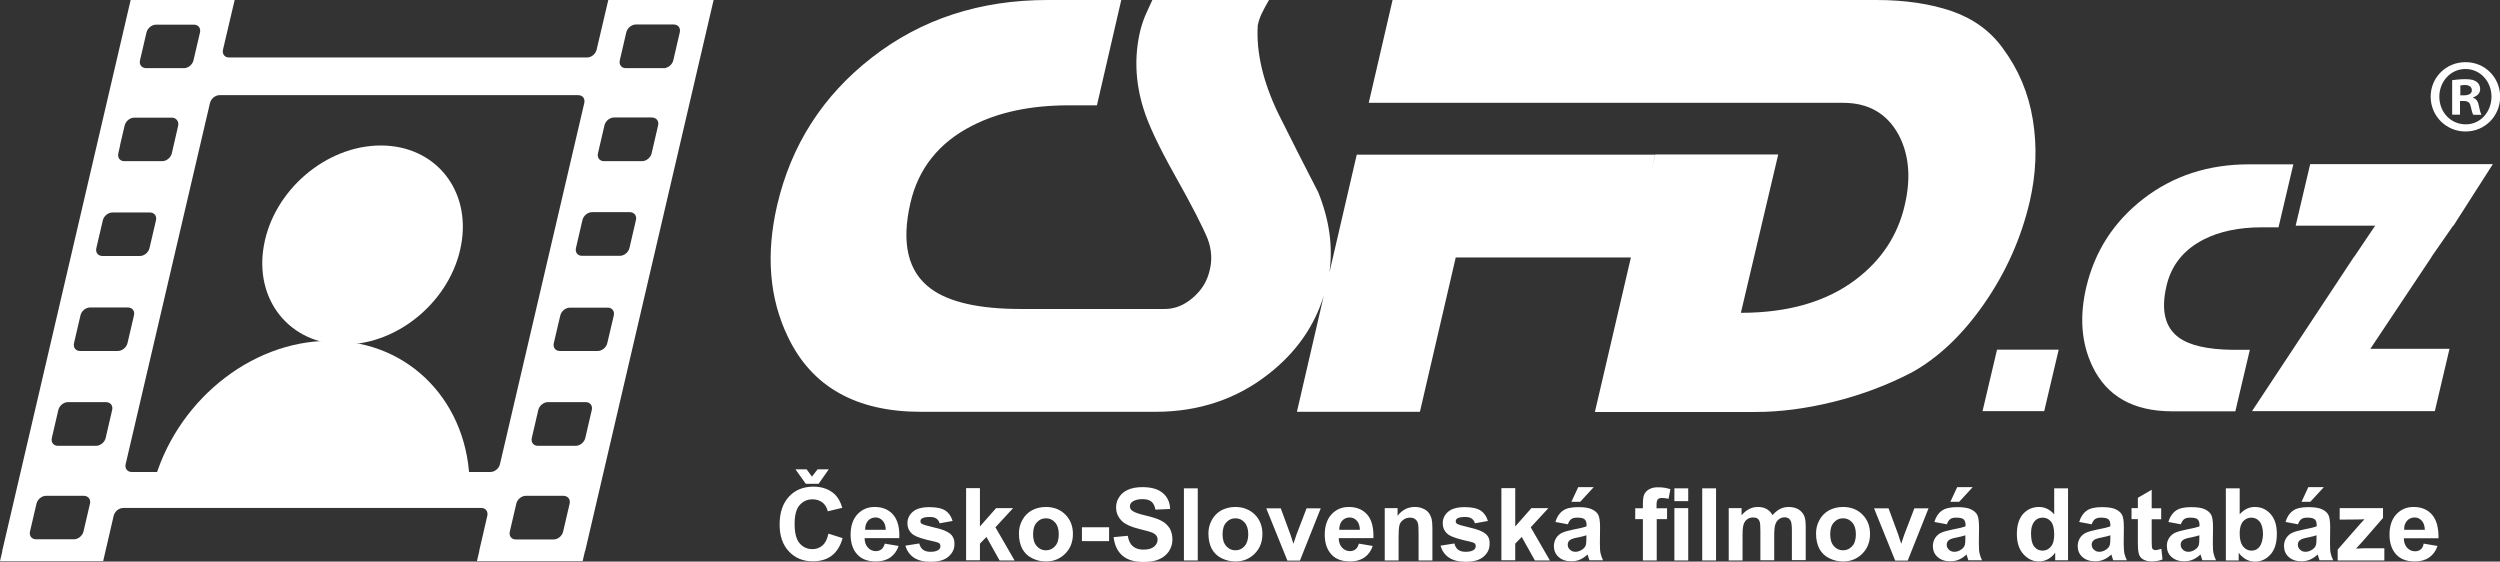 <?xml version="1.0" encoding="utf-8"?>
<!-- Generator: Adobe Illustrator 22.1.0, SVG Export Plug-In . SVG Version: 6.00 Build 0)  -->
<svg version="1.1" xmlns="http://www.w3.org/2000/svg" xmlns:xlink="http://www.w3.org/1999/xlink" x="0px" y="0px"
	 viewBox="0 0 1500.1 337" style="enable-background:new 0 0 1500.1 337;" xml:space="preserve">
<rect x="0" y="0" width="1500.1" height="337" fill="#333333" stroke="none"/>
<style type="text/css">
	.st0{enable-background:new    ;}
	.st1{fill-rule:evenodd;clip-rule:evenodd;fill:#FFFFFF;}
</style>
<g id="Vrstva_9">
</g>
<g id="CSFD_1_" class="st0">
</g>
<g id="_x2E_cz_1_" class="st0">
</g>
<g id="hlavia_1_" class="st0">
</g>
<g id="telo_1_" class="st0">
</g>
<g id="film._pas_1_" class="st0">
</g>
<g id="_x28_R_x29__1_" class="st0">
</g>
<g id="Česko-Slovenská_filmová_databáze_1_" class="st0">
	<g>
		<g id="CSFD">
			<g>
				<path class="st1" d="M1219.8,71.9c-2.6-16-8.6-30.2-18-42.9c-7.5-10.4-17.7-17.8-30.6-22.3c-12.9-4.4-28-6.7-45.3-6.7H835.6
					l-14.3,61.7H1106c15.1,0,26.1,6.3,33.1,18.9c6.4,11.9,7.7,26.1,3.8,42.6c-4.2,18.1-14,32.9-29.3,44.5c-17.7,13.4-40.7,20-69,20
					l22.4-95h-73.8l-2.3,9.7l2.2-9.6h-179l-16.4,70.7c2.2-15.5,0-31.5-6.7-48.1c-8.2-15.8-16.2-31.7-24.1-47.5
					c-9.1-19-13.2-36.6-12.2-52.7c0.6-2.7,1.4-5.1,2.4-7.1c0.9-2,2.4-4.7,4.4-8.2h-70c-1,2.2-2.3,5-3.8,8.3
					c-1.5,3.3-2.7,6.9-3.6,10.6c-3.5,15.1-2.9,30.4,1.9,46c2.9,9.6,9.2,23,18.8,40.1c10.3,18.3,16.9,31.2,19.9,38.6
					c2.3,6.2,2.7,12.4,1.2,18.5c-1.5,6.7-4.9,12.2-10.2,16.7c-5.2,4.5-10.8,6.7-16.7,6.7h-86.6c-25,0-42.9-4.1-53.9-12.2
					c-13.7-10.1-17.8-27.3-12.2-51.5c4.8-20.7,17.2-36.2,37.1-46.3c16-8.2,35.3-12.2,58.1-12.2h16.7l14.6-63.2h-44.1
					c-40.8,0-75.9,11.5-105.5,34.5c-29.6,23-48.5,52.6-56.9,88.7c-6.8,29.4-4.7,55.8,6.5,79c14.3,29.9,40.9,44.9,79.7,44.9h140.8
					c26.2,0,49-7.7,68.3-23c16.1-12.7,27-28.2,32.7-46.6l-16.1,69.6h73.8l21.5-92.6h105.1L957,247.2h96.4c14.6,0,30.2-2,46.8-6.1
					c16.6-4.1,32.3-10,46.9-17.6c16.1-8.9,30.7-22.8,43.7-41.6c13-18.8,22-39.1,27.1-60.9C1221.8,104.2,1222.4,87.9,1219.8,71.9z"/>
			</g>
		</g>
		<g id="_x2E_cz">
			<g>
				<path class="st1" d="M1189.6,246.7h37l8.7-36.9h-37L1189.6,246.7z M1307.2,202.4c-8.2-6.1-10.6-16.4-7.2-30.9
					c2.9-12.5,10.4-21.7,22.3-27.8c9.6-4.9,21.3-7.3,34.9-7.3h10l8.9-37.8h-26.5c-24.5,0-45.7,6.9-63.5,20.7
					c-17.8,13.8-29.2,31.5-34.3,53.2c-4.1,17.7-2.9,33.5,3.8,47.4c8.6,17.9,24.5,26.9,47.8,26.9h37.9l8.7-36.9h-10.5
					C1324.6,209.7,1313.8,207.3,1307.2,202.4z M1386.2,98.5l-8.7,36.9h47.7l-12.6,18.7h-0.1l-61.2,92.6h109.7l8.8-37.4h-47.5
					l36.8-55.2h-0.1l13-18.7h0.2l23.6-36.9H1386.2z"/>
			</g>
		</g>
		<g id="hlavia">
			<g>
				<path class="st1" d="M228.5,87.3c-32.7,0-64.1,26.7-70.1,59.7c-6.1,33,15.5,59.7,48.2,59.7c32.7,0,64.1-26.7,70.1-59.7
					C282.8,114,261.2,87.3,228.5,87.3z"/>
			</g>
		</g>
		<g id="telo">
			<g>
				<path class="st1" d="M91.9,291.1h189.9c-0.3-48.9-35.5-86.6-83.9-86.6C149.5,204.5,104.7,242.1,91.9,291.1z"/>
			</g>
		</g>
		<g id="film._pas">
			<g>
				<path class="st1" d="M365,0l-7,29.8c-0.6,2.6-3.2,4.7-5.7,4.7H137.4c-2.6,0-4.2-2.1-3.6-4.7l7-29.8H78.4L1.3,330.7h0.1l-1.4,6
					h61.9l6.3-27.2c0.6-2.6,3.2-4.7,5.7-4.7h214.9c2.6,0,4.2,2.1,3.6,4.7l-4.9,21.2h0.1l-1.4,5.9h0.1l0,0.1h63.3l1.4-6h0.1L428.2,0
					H365z M84,36.2l3.9-16.7c0.6-2.6,3.2-4.7,5.7-4.7h22.8c2.6,0,4.2,2.1,3.6,4.7l-3.9,16.7c-0.6,2.6-3.2,4.7-5.7,4.7H87.6
					C85,40.8,83.4,38.8,84,36.2z M71,92l1.1-4.9c0-0.2,0-0.5,0.1-0.7l2.6-11.1c0.6-2.6,3.2-4.7,5.7-4.7h22.7c1.3,0,2.4,0.6,3,1.5
					c0.7,0.8,1,2.1,0.7,3.4L103.1,92c-0.6,2.6-3.2,4.7-5.7,4.7H74.5C72,96.7,70.4,94.6,71,92z M57.8,148.9l3.9-16.7
					c0.6-2.6,3.2-4.7,5.7-4.7H90c2.6,0,4.2,2.1,3.6,4.7l-3.9,16.7c-0.6,2.6-3.2,4.7-5.7,4.7H61.3C58.8,153.5,57.2,151.5,57.8,148.9z
					 M54,302.2l-3.9,16.7c-0.6,2.6-3.2,4.7-5.7,4.7H21.6c-2.6,0-4.2-2.1-3.6-4.7l3.9-16.7c0.6-2.6,3.2-4.7,5.7-4.7h22.8
					C53,297.6,54.6,299.7,54,302.2z M67.3,246l-3.9,16.8c-0.6,2.6-3.2,4.7-5.7,4.7H34.7c-2.6,0-4.2-2.1-3.6-4.7l3.9-16.8
					c0.6-2.6,3.2-4.7,5.7-4.7h22.9C66.3,241.3,67.9,243.4,67.3,246z M70.7,210.6H48c-2.6,0-4.2-2.1-3.6-4.7l3.9-16.7
					c0.6-2.6,3.2-4.7,5.7-4.7h22.8c2.6,0,4.2,2.1,3.6,4.7l-3.9,16.7C75.9,208.5,73.3,210.6,70.7,210.6z M294.3,283.2H79
					c-2.6,0-4.2-2.1-3.6-4.7L126,61.8c0.6-2.6,3.2-4.7,5.7-4.7H347c2.6,0,4.2,2.1,3.6,4.7L300,278.5
					C299.4,281.1,296.9,283.2,294.3,283.2z M341.8,302.2l-3.9,16.8c-0.6,2.6-3.2,4.7-5.7,4.7h-22.7c-2.6,0-4.2-2.1-3.6-4.7l3.9-16.8
					c0.6-2.6,3.2-4.7,5.7-4.7h22.7C340.8,297.6,342.4,299.7,341.8,302.2z M355.1,246l-3.9,16.8c-0.6,2.6-3.2,4.7-5.7,4.7h-22.8
					c-2.6,0-4.2-2.1-3.6-4.7l3.9-16.8c0.6-2.6,3.2-4.7,5.7-4.7h22.8C354.1,241.3,355.7,243.4,355.1,246z M368.3,189.3l-3.9,16.6
					c-0.6,2.6-3.2,4.7-5.7,4.7h-22.8c-2.6,0-4.2-2.1-3.6-4.7l3.9-16.6c0.6-2.6,3.2-4.7,5.7-4.7h22.8
					C367.3,184.6,368.9,186.7,368.3,189.3z M381.6,132l-3.9,16.8c-0.6,2.6-3.2,4.7-5.7,4.7h-22.8c-2.6,0-4.2-2.1-3.6-4.7l3.9-16.8
					c0.6-2.6,3.2-4.7,5.7-4.7h22.8C380.6,127.4,382.2,129.4,381.6,132z M394.9,75.2L391,92c-0.6,2.6-3.2,4.7-5.7,4.7h-22.9
					c-2.6,0-4.2-2.1-3.6-4.7l3.9-16.8c0.6-2.6,3.2-4.7,5.7-4.7h22.8C393.9,70.6,395.5,72.6,394.9,75.2z M404,36.2
					c-0.6,2.6-3.2,4.7-5.7,4.7h-22.8c-2.6,0-4.2-2.1-3.6-4.7l3.9-16.8c0.6-2.6,3.2-4.7,5.7-4.7h22.8c2.6,0,4.2,2.1,3.6,4.7L404,36.2
					z"/>
			</g>
		</g>
		<g id="_x28_R_x29_">
			<g>
				<path class="st1" d="M1484,58.7v-0.3c2.4-0.8,4.2-2.4,4.2-4.9c0-2-0.9-3.5-2.1-4.4c-1.4-1-3.1-1.6-6.9-1.6
					c-3.3,0-5.9,0.4-7.8,0.6v20.7h4.7v-8.2h2.2c2.6,0,3.8,1,4.2,3.2c0.6,2.5,1,4.3,1.6,5.1h4.9c-0.4-0.8-0.9-1.9-1.5-5.1
					C1487,61,1486,59.3,1484,58.7z M1478.5,57.2h-2.2v-5.9c0.5-0.1,1.4-0.3,2.6-0.3c3,0,4.3,1.3,4.3,3.2
					C1483.2,56.3,1481.1,57.2,1478.5,57.2z M1479.5,37.3h-0.1c-11.6,0-20.9,9.1-20.9,20.7c0,11.6,9.3,20.9,20.9,20.9
					c11.6,0,20.8-9.2,20.8-20.9C1500.1,46.4,1491,37.3,1479.5,37.3z M1479.5,74.6c-9,0-15.8-7.3-15.8-16.6c0-9.1,6.8-16.6,15.6-16.6
					h0.1c8.9,0,15.6,7.5,15.6,16.7C1494.9,67.3,1488.2,74.7,1479.5,74.6z"/>
			</g>
		</g>
		<g id="Česko-Slovenská_filmová_databáze">
			<g>
				<path class="st1" d="M493.5,327.3c-1.7,1.5-3.7,2.2-6,2.2c-3.2,0-5.7-1.2-7.7-3.5c-2-2.3-3-6.2-3-11.7c0-5.2,1-8.9,3-11.2
					c2-2.3,4.6-3.5,7.8-3.5c2.3,0,4.3,0.7,5.9,1.9c1.6,1.3,2.7,3.1,3.2,5.3l8.7-2.1c-1-3.5-2.5-6.1-4.4-8c-3.3-3.1-7.6-4.7-12.9-4.7
					c-6.1,0-11,2-14.7,6c-3.7,4-5.6,9.6-5.6,16.8c0,6.8,1.9,12.2,5.6,16.1c3.7,3.9,8.4,5.9,14.2,5.9c4.7,0,8.5-1.1,11.5-3.4
					c3-2.3,5.2-5.8,6.5-10.5l-8.5-2.7C496.4,323.5,495.2,325.9,493.5,327.3z M491.2,290.3l6.1-8.7h-6.7l-3.4,4.4l-3.2-4.4h-6.7
					l6.2,8.7H491.2z M535.9,308.8c-2.7-3.1-6.4-4.6-11.1-4.6c-4.2,0-7.6,1.5-10.3,4.4c-2.7,2.9-4.1,7-4.1,12.2c0,4.3,1,8,3.1,10.8
					c2.6,3.6,6.7,5.3,12.1,5.3c3.4,0,6.3-0.8,8.6-2.4c2.3-1.6,4-3.9,5-6.9l-8.3-1.4c-0.5,1.6-1.1,2.7-2,3.4c-0.9,0.7-2,1.1-3.3,1.1
					c-1.9,0-3.5-0.7-4.8-2.1c-1.3-1.4-2-3.3-2-5.7h20.8C539.9,316.6,538.6,311.9,535.9,308.8z M519.1,317.9c0-2.3,0.6-4.1,1.7-5.4
					c1.2-1.3,2.7-2,4.5-2c1.7,0,3.1,0.6,4.3,1.9c1.2,1.2,1.8,3.1,1.9,5.5H519.1z M570.2,320.3c-1.8-1.5-4.8-2.7-9.3-3.7
					c-4.4-1-7-1.8-7.8-2.3c-0.6-0.4-0.8-0.9-0.8-1.5c0-0.7,0.3-1.3,0.9-1.7c0.9-0.6,2.5-0.9,4.7-0.9c1.7,0,3.1,0.3,4,1
					c0.9,0.6,1.6,1.6,1.9,2.8l7.8-1.4c-0.8-2.7-2.2-4.8-4.3-6.2c-2.1-1.4-5.3-2.1-9.6-2.1c-4.5,0-7.8,0.9-10,2.8
					c-2.1,1.8-3.2,4.1-3.2,6.8c0,3,1.2,5.4,3.7,7.1c1.8,1.2,6,2.6,12.7,4c1.4,0.3,2.4,0.7,2.8,1.1c0.4,0.4,0.6,0.9,0.6,1.6
					c0,0.9-0.4,1.7-1.1,2.2c-1.1,0.8-2.7,1.2-4.8,1.2c-2,0-3.5-0.4-4.6-1.3c-1.1-0.8-1.8-2.1-2.2-3.7l-8.3,1.3
					c0.8,3,2.4,5.3,4.9,7.1c2.5,1.7,5.9,2.6,10.2,2.6c4.7,0,8.3-1,10.7-3.1c2.4-2.1,3.6-4.5,3.6-7.4
					C572.8,323.8,571.9,321.8,570.2,320.3z M607.9,304.9h-10.2l-9.7,11v-23h-8.3v43.3h8.3v-10l3.9-4l7.9,14.1h9l-11.5-19.9
					L607.9,304.9z M627.6,304.2c-3.1,0-5.9,0.7-8.4,2c-2.5,1.4-4.4,3.3-5.8,5.9c-1.4,2.6-2,5.2-2,8c0,3.6,0.7,6.7,2,9.2
					c1.4,2.5,3.3,4.4,6,5.7c2.6,1.3,5.4,1.9,8.2,1.9c4.7,0,8.5-1.6,11.6-4.7c3.1-3.1,4.6-7.1,4.6-11.8c0-4.7-1.5-8.6-4.6-11.7
					C636.3,305.8,632.4,304.2,627.6,304.2z M633.1,327.7c-1.5,1.7-3.3,2.5-5.5,2.5c-2.2,0-4-0.8-5.5-2.5c-1.5-1.7-2.2-4-2.2-7.1
					c0-3.1,0.7-5.5,2.2-7.1c1.5-1.7,3.3-2.5,5.5-2.5c2.2,0,4,0.8,5.5,2.5c1.5,1.7,2.2,4,2.2,7.1
					C635.3,323.7,634.6,326.1,633.1,327.7z M649.2,324.7h16.3v-8.3h-16.3V324.7z M696.7,312.4c-2-1.1-5.2-2.1-9.4-3.1
					c-4.3-1-6.9-2-8-2.9c-0.9-0.7-1.3-1.6-1.3-2.6c0-1.1,0.5-2,1.4-2.7c1.4-1,3.4-1.6,6-1.6c2.5,0,4.3,0.5,5.5,1.5
					c1.2,1,2,2.6,2.4,4.8l8.8-0.4c-0.1-4-1.6-7.2-4.3-9.5c-2.8-2.4-6.8-3.6-12.3-3.6c-3.3,0-6.2,0.5-8.5,1.5c-2.4,1-4.2,2.5-5.4,4.4
					c-1.3,1.9-1.9,4-1.9,6.2c0,3.4,1.3,6.3,4,8.7c1.9,1.7,5.2,3.1,9.9,4.3c3.6,0.9,6,1.5,7,1.9c1.5,0.5,2.5,1.2,3.1,1.9
					c0.6,0.7,0.9,1.6,0.9,2.6c0,1.6-0.7,3-2.1,4.2c-1.4,1.2-3.6,1.8-6.4,1.8c-2.7,0-4.8-0.7-6.3-2c-1.6-1.3-2.6-3.4-3.1-6.3
					l-8.5,0.8c0.6,4.8,2.3,8.5,5.3,11.1c2.9,2.5,7.1,3.8,12.6,3.8c3.8,0,6.9-0.5,9.4-1.6c2.5-1.1,4.5-2.7,5.9-4.8
					c1.4-2.2,2.1-4.5,2.1-7c0-2.7-0.6-5-1.7-6.9C700.4,314.9,698.8,313.4,696.7,312.4z M710.4,336.3h8.3V293h-8.3V336.3z
					 M741.3,304.2c-3.1,0-5.9,0.7-8.4,2c-2.5,1.4-4.4,3.3-5.8,5.9c-1.4,2.6-2,5.2-2,8c0,3.6,0.7,6.7,2,9.2c1.4,2.5,3.3,4.4,6,5.7
					c2.6,1.3,5.4,1.9,8.2,1.9c4.7,0,8.5-1.6,11.6-4.7c3.1-3.1,4.6-7.1,4.6-11.8c0-4.7-1.5-8.6-4.6-11.7
					C749.9,305.8,746,304.2,741.3,304.2z M746.8,327.7c-1.5,1.7-3.3,2.5-5.5,2.5c-2.2,0-4-0.8-5.5-2.5c-1.5-1.7-2.2-4-2.2-7.1
					c0-3.1,0.7-5.5,2.2-7.1c1.5-1.7,3.3-2.5,5.5-2.5c2.2,0,4,0.8,5.5,2.5c1.5,1.7,2.2,4,2.2,7.1C749,323.7,748.2,326.1,746.8,327.7z
					 M777.9,320.9c-0.3,0.9-0.6,1.8-0.9,2.7c-0.1,0.4-0.4,1.3-0.9,2.7l-1.7-5.3l-5.9-16h-8.7l12.7,31.4h7.5l12.5-31.4h-8.5
					L777.9,320.9z M820.4,308.8c-2.7-3.1-6.4-4.6-11.1-4.6c-4.2,0-7.6,1.5-10.3,4.4c-2.7,2.9-4.1,7-4.1,12.2c0,4.3,1,8,3.1,10.8
					c2.6,3.6,6.7,5.3,12.1,5.3c3.4,0,6.3-0.8,8.6-2.4c2.3-1.6,4-3.9,5-6.9l-8.3-1.4c-0.5,1.6-1.1,2.7-2,3.4c-0.9,0.7-2,1.1-3.3,1.1
					c-1.9,0-3.5-0.7-4.8-2.1c-1.3-1.4-2-3.3-2-5.7h20.8C824.3,316.6,823.1,311.9,820.4,308.8z M803.6,317.9c0-2.3,0.6-4.1,1.7-5.4
					c1.2-1.3,2.7-2,4.5-2c1.7,0,3.1,0.6,4.3,1.9c1.2,1.2,1.8,3.1,1.9,5.5H803.6z M857.3,307.7c-0.8-1-1.9-1.9-3.4-2.5
					c-1.5-0.7-3.2-1-5-1c-4.2,0-7.6,1.8-10.3,5.3v-4.6h-7.7v31.4h8.3v-14.2c0-3.5,0.2-5.9,0.6-7.2c0.4-1.3,1.2-2.3,2.4-3.1
					c1.1-0.8,2.4-1.2,3.9-1.2c1.1,0,2.1,0.3,2.9,0.8c0.8,0.6,1.4,1.3,1.7,2.3c0.4,1,0.5,3.2,0.5,6.6v16h8.3v-19.5
					c0-2.4-0.2-4.3-0.5-5.6C858.6,309.9,858.1,308.8,857.3,307.7z M891.4,320.3c-1.8-1.5-4.8-2.7-9.3-3.7c-4.4-1-7-1.8-7.8-2.3
					c-0.6-0.4-0.8-0.9-0.8-1.5c0-0.7,0.3-1.3,0.9-1.7c0.9-0.6,2.5-0.9,4.7-0.9c1.7,0,3.1,0.3,4,1c0.9,0.6,1.6,1.6,1.9,2.8l7.8-1.4
					c-0.8-2.7-2.2-4.8-4.3-6.2c-2.1-1.4-5.3-2.1-9.6-2.1c-4.5,0-7.8,0.9-10,2.8c-2.1,1.8-3.2,4.1-3.2,6.8c0,3,1.2,5.4,3.7,7.1
					c1.8,1.2,6,2.6,12.7,4c1.4,0.3,2.4,0.7,2.8,1.1c0.4,0.4,0.6,0.9,0.6,1.6c0,0.9-0.4,1.7-1.1,2.2c-1.1,0.8-2.7,1.2-4.9,1.2
					c-2,0-3.5-0.4-4.6-1.3c-1.1-0.8-1.8-2.1-2.2-3.7l-8.3,1.3c0.8,3,2.4,5.3,4.9,7.1c2.5,1.7,5.9,2.6,10.2,2.6c4.7,0,8.3-1,10.7-3.1
					c2.4-2.1,3.6-4.5,3.6-7.4C894,323.8,893.2,321.8,891.4,320.3z M929.1,304.9h-10.2l-9.7,11v-23h-8.3v43.3h8.3v-10l3.9-4l7.9,14.1
					h9l-11.5-19.9L929.1,304.9z M956.3,292.3H947l-4.1,8.8h5.3L956.3,292.3z M960,326l0.1-9.7c0-3.6-0.4-6.1-1.1-7.4
					c-0.7-1.3-2-2.5-3.8-3.3c-1.8-0.9-4.6-1.3-8.3-1.3c-4.1,0-7.2,0.7-9.2,2.2c-2.1,1.5-3.5,3.7-4.4,6.7l7.5,1.4
					c0.5-1.5,1.2-2.5,2-3.1c0.8-0.6,2-0.9,3.5-0.9c2.2,0,3.7,0.3,4.5,1c0.8,0.7,1.2,1.8,1.2,3.4v0.8c-1.5,0.6-4.2,1.3-8.1,2
					c-2.9,0.6-5.1,1.2-6.6,1.9c-1.5,0.7-2.7,1.8-3.6,3.2c-0.8,1.4-1.3,3-1.3,4.7c0,2.7,0.9,4.9,2.8,6.6c1.9,1.7,4.4,2.6,7.6,2.6
					c1.8,0,3.6-0.3,5.2-1c1.6-0.7,3.1-1.7,4.6-3.1c0.1,0.2,0.2,0.5,0.3,1c0.3,1.1,0.6,1.9,0.8,2.5h8.2c-0.7-1.5-1.2-2.9-1.5-4.2
					C960.1,330.8,960,328.7,960,326z M951.9,322.9c0,2-0.1,3.3-0.3,4c-0.3,1.1-1,2-2,2.7c-1.4,1-2.8,1.5-4.3,1.5
					c-1.3,0-2.4-0.4-3.3-1.3c-0.9-0.8-1.3-1.8-1.3-3c0-1.2,0.5-2.2,1.6-2.9c0.7-0.5,2.2-1,4.5-1.4c2.3-0.5,4-0.9,5.1-1.3V322.9z
					 M989.7,293.5c-1.5,0.8-2.5,1.9-3.1,3.2c-0.6,1.3-0.8,3.3-0.8,5.9v2.4h-4.6v6.5h4.6v24.8h8.3v-24.8h6.2v-6.5H994v-2.2
					c0-1.6,0.3-2.7,0.8-3.2c0.5-0.6,1.4-0.8,2.6-0.8c1.2,0,2.5,0.2,3.8,0.5l1.1-5.8c-2.3-0.7-4.6-1.1-6.9-1.1
					C993.1,292.3,991.2,292.7,989.7,293.5z M1004.7,300.7h8.3V293h-8.3V300.7z M1004.7,336.3h8.3v-31.4h-8.3V336.3z M1021.4,336.3
					h8.3V293h-8.3V336.3z M1079.1,305.6c-1.6-0.9-3.5-1.4-5.9-1.4c-1.8,0-3.5,0.4-5.1,1.2c-1.6,0.8-3.1,2.1-4.5,3.7
					c-0.9-1.7-2.2-2.9-3.6-3.7c-1.5-0.8-3.2-1.2-5.2-1.2c-3.8,0-7,1.7-9.8,5v-4.3h-7.7v31.4h8.3V321c0-3,0.2-5.2,0.7-6.5
					c0.4-1.3,1.2-2.3,2.2-3c1-0.7,2.2-1,3.5-1c1.1,0,1.9,0.2,2.5,0.6c0.6,0.4,1.1,1.1,1.4,2c0.3,0.9,0.4,2.9,0.4,5.9v17.2h8.3v-15.1
					c0-3,0.2-5.1,0.7-6.5c0.5-1.4,1.2-2.4,2.2-3.1c1-0.7,2.1-1.1,3.3-1.1c1.6,0,2.8,0.6,3.5,1.8c0.6,0.9,0.9,2.9,0.9,6v17.9h8.3v-20
					c0-3-0.3-5.2-0.9-6.5C1081.9,307.9,1080.7,306.6,1079.1,305.6z M1105.9,304.2c-3.1,0-5.9,0.7-8.4,2c-2.5,1.4-4.4,3.3-5.8,5.9
					c-1.4,2.6-2,5.2-2,8c0,3.6,0.7,6.7,2,9.2c1.4,2.5,3.3,4.4,6,5.7c2.6,1.3,5.4,1.9,8.2,1.9c4.7,0,8.5-1.6,11.6-4.7
					c3.1-3.1,4.6-7.1,4.6-11.8c0-4.7-1.5-8.6-4.6-11.7C1114.6,305.8,1110.7,304.2,1105.9,304.2z M1111.4,327.7
					c-1.5,1.7-3.3,2.5-5.5,2.5c-2.2,0-4-0.8-5.5-2.5c-1.5-1.7-2.2-4-2.2-7.1c0-3.1,0.7-5.5,2.2-7.1c1.5-1.7,3.3-2.5,5.5-2.5
					c2.2,0,4,0.8,5.5,2.5c1.5,1.7,2.2,4,2.2,7.1C1113.6,323.7,1112.9,326.1,1111.4,327.7z M1142.6,320.9c-0.3,0.9-0.6,1.8-0.9,2.7
					c-0.1,0.4-0.4,1.3-0.9,2.7l-1.7-5.3l-5.9-16h-8.7l12.7,31.4h7.5l12.5-31.4h-8.5L1142.6,320.9z M1187.4,326l0.1-9.7
					c0-3.6-0.4-6.1-1.1-7.4c-0.7-1.3-2-2.5-3.8-3.3c-1.8-0.9-4.6-1.3-8.3-1.3c-4.1,0-7.2,0.7-9.2,2.2c-2.1,1.5-3.5,3.7-4.4,6.7
					l7.5,1.4c0.5-1.5,1.2-2.5,2-3.1c0.8-0.6,2-0.9,3.5-0.9c2.2,0,3.7,0.3,4.5,1c0.8,0.7,1.2,1.8,1.2,3.4v0.8c-1.5,0.6-4.2,1.3-8.1,2
					c-2.9,0.6-5.1,1.2-6.6,1.9c-1.5,0.7-2.7,1.8-3.6,3.2c-0.8,1.4-1.3,3-1.3,4.7c0,2.7,0.9,4.9,2.8,6.6c1.9,1.7,4.4,2.6,7.6,2.6
					c1.8,0,3.6-0.3,5.2-1c1.6-0.7,3.1-1.7,4.6-3.1c0.1,0.2,0.2,0.5,0.3,1c0.3,1.1,0.6,1.9,0.8,2.5h8.2c-0.7-1.5-1.2-2.9-1.5-4.2
					C1187.5,330.8,1187.4,328.7,1187.4,326z M1179.3,322.9c0,2-0.1,3.3-0.3,4c-0.3,1.1-1,2-2,2.7c-1.4,1-2.8,1.5-4.3,1.5
					c-1.3,0-2.4-0.4-3.3-1.3c-0.9-0.8-1.3-1.8-1.3-3c0-1.2,0.5-2.2,1.6-2.9c0.7-0.5,2.2-1,4.5-1.4c2.3-0.5,4-0.9,5.1-1.3V322.9z
					 M1183.7,292.3h-9.3l-4.1,8.8h5.3L1183.7,292.3z M1232.6,308.6c-2.6-2.9-5.6-4.4-9.1-4.4c-3.8,0-7,1.4-9.5,4.1
					c-2.5,2.8-3.8,6.8-3.8,12.1c0,5.2,1.3,9.2,3.9,12.1c2.6,2.9,5.7,4.4,9.3,4.4c1.8,0,3.5-0.4,5.3-1.3c1.7-0.9,3.3-2.2,4.5-4v4.6
					h7.7V293h-8.3V308.6z M1230.6,328c-1.3,1.6-3,2.4-4.9,2.4c-2.4,0-4.3-1.1-5.6-3.2c-0.9-1.5-1.4-3.9-1.4-7.3c0-3.1,0.7-5.4,2-7
					c1.3-1.6,3-2.3,5-2.3c2,0,3.7,0.8,5,2.4c1.3,1.6,1.9,4.2,1.9,7.8C1232.6,323.9,1232,326.4,1230.6,328z M1274.3,326l0.1-9.7
					c0-3.6-0.4-6.1-1.1-7.4c-0.7-1.3-2-2.5-3.8-3.3c-1.8-0.9-4.6-1.3-8.3-1.3c-4.1,0-7.2,0.7-9.2,2.2c-2.1,1.5-3.5,3.7-4.4,6.7
					l7.5,1.4c0.5-1.5,1.2-2.5,2-3.1c0.8-0.6,2-0.9,3.5-0.9c2.2,0,3.7,0.3,4.5,1c0.8,0.7,1.2,1.8,1.2,3.4v0.8c-1.5,0.6-4.2,1.3-8.1,2
					c-2.9,0.6-5.1,1.2-6.6,1.9c-1.5,0.7-2.7,1.8-3.6,3.2c-0.8,1.4-1.3,3-1.3,4.7c0,2.7,0.9,4.9,2.8,6.6c1.9,1.7,4.4,2.6,7.6,2.6
					c1.8,0,3.6-0.3,5.2-1c1.6-0.7,3.1-1.7,4.6-3.1c0.1,0.2,0.2,0.5,0.3,1c0.3,1.1,0.6,1.9,0.8,2.5h8.2c-0.7-1.5-1.2-2.9-1.5-4.2
					C1274.5,330.8,1274.3,328.7,1274.3,326z M1266.3,322.9c0,2-0.1,3.3-0.3,4c-0.3,1.1-1,2-2,2.7c-1.4,1-2.8,1.5-4.3,1.5
					c-1.3,0-2.4-0.4-3.3-1.3c-0.9-0.8-1.3-1.8-1.3-3c0-1.2,0.5-2.2,1.6-2.9c0.7-0.5,2.2-1,4.5-1.4c2.3-0.5,4-0.9,5.1-1.3V322.9z
					 M1293.4,330.1c-0.6,0-1-0.1-1.4-0.4c-0.4-0.3-0.6-0.6-0.7-1c-0.1-0.4-0.2-1.9-0.2-4.5v-12.6h5.7v-6.6h-5.7v-11.1l-8.3,4.8v6.2
					h-3.8v6.6h3.8v13.7c0,2.9,0.1,4.9,0.3,5.8c0.2,1.4,0.6,2.4,1.2,3.2c0.6,0.8,1.4,1.4,2.6,1.9c1.2,0.5,2.6,0.8,4.1,0.8
					c2.4,0,4.6-0.4,6.6-1.2l-0.7-6.4C1295.3,329.8,1294.2,330.1,1293.4,330.1z M1327.8,326l0.1-9.7c0-3.6-0.4-6.1-1.1-7.4
					c-0.7-1.3-2-2.5-3.8-3.3c-1.8-0.9-4.6-1.3-8.3-1.3c-4.1,0-7.2,0.7-9.2,2.2c-2.1,1.5-3.5,3.7-4.4,6.7l7.5,1.4
					c0.5-1.5,1.2-2.5,2-3.1c0.8-0.6,2-0.9,3.5-0.9c2.2,0,3.7,0.3,4.5,1c0.8,0.7,1.2,1.8,1.2,3.4v0.8c-1.5,0.6-4.2,1.3-8.1,2
					c-2.9,0.6-5.1,1.2-6.6,1.9c-1.5,0.7-2.7,1.8-3.6,3.2c-0.9,1.4-1.3,3-1.3,4.7c0,2.7,0.9,4.9,2.8,6.6c1.9,1.7,4.4,2.6,7.6,2.6
					c1.8,0,3.6-0.3,5.2-1c1.6-0.7,3.1-1.7,4.6-3.1c0.1,0.2,0.2,0.5,0.3,1c0.3,1.1,0.6,1.9,0.8,2.5h8.2c-0.7-1.5-1.2-2.9-1.5-4.2
					C1327.9,330.8,1327.8,328.7,1327.8,326z M1319.7,322.9c0,2-0.1,3.3-0.3,4c-0.3,1.1-1,2-2,2.7c-1.4,1-2.8,1.5-4.3,1.5
					c-1.3,0-2.4-0.4-3.3-1.3c-0.9-0.8-1.3-1.8-1.3-3c0-1.2,0.5-2.2,1.6-2.9c0.7-0.5,2.2-1,4.5-1.4c2.3-0.5,4-0.9,5.1-1.3V322.9z
					 M1353,304.2c-3.5,0-6.5,1.5-9.1,4.4V293h-8.3v43.3h7.7v-4.6c1.3,1.7,2.8,3.1,4.5,4c1.7,0.9,3.5,1.3,5.3,1.3
					c3.6,0,6.7-1.4,9.3-4.3c2.6-2.9,3.8-7,3.8-12.4c0-5.2-1.3-9.1-3.8-11.9C1359.9,305.6,1356.8,304.2,1353,304.2z M1355.8,328.1
					c-1.3,1.6-2.9,2.3-4.7,2.3c-2.4,0-4.3-1.1-5.7-3.3c-1-1.6-1.5-4-1.5-7.2c0-3.1,0.7-5.5,2-7c1.3-1.5,3-2.3,5-2.3
					c2,0,3.7,0.8,5,2.4c1.3,1.6,2,4.2,2,7.8C1357.7,324.1,1357,326.5,1355.8,328.1z M1394.4,292.3h-9.3l-4.1,8.8h5.3L1394.4,292.3z
					 M1398.1,326l0.1-9.7c0-3.6-0.4-6.1-1.1-7.4c-0.7-1.3-2-2.5-3.8-3.3c-1.8-0.9-4.6-1.3-8.3-1.3c-4.1,0-7.2,0.7-9.2,2.2
					c-2.1,1.5-3.5,3.7-4.4,6.7l7.5,1.4c0.5-1.5,1.2-2.5,2-3.1c0.8-0.6,2-0.9,3.5-0.9c2.2,0,3.7,0.3,4.5,1c0.8,0.7,1.2,1.8,1.2,3.4
					v0.8c-1.5,0.6-4.2,1.3-8.1,2c-2.9,0.6-5.1,1.2-6.6,1.9c-1.5,0.7-2.7,1.8-3.6,3.2c-0.9,1.4-1.3,3-1.3,4.7c0,2.7,0.9,4.9,2.8,6.6
					c1.9,1.7,4.4,2.6,7.6,2.6c1.8,0,3.6-0.3,5.2-1c1.6-0.7,3.1-1.7,4.6-3.1c0.1,0.2,0.2,0.5,0.3,1c0.3,1.1,0.6,1.9,0.8,2.5h8.2
					c-0.7-1.5-1.2-2.9-1.5-4.2C1398.2,330.8,1398.1,328.7,1398.1,326z M1390,322.9c0,2-0.1,3.3-0.3,4c-0.3,1.1-1,2-2,2.7
					c-1.4,1-2.8,1.5-4.3,1.5c-1.3,0-2.4-0.4-3.3-1.3c-0.9-0.8-1.3-1.8-1.3-3c0-1.2,0.5-2.2,1.6-2.9c0.7-0.5,2.2-1,4.5-1.4
					c2.3-0.5,4-0.9,5.1-1.3V322.9z M1413.7,329.2l4.2-4.6l12-13.8v-5.9h-26v6.9l11.1-0.1c1.6,0,2.8-0.1,3.8-0.1
					c-0.9,0.9-2.4,2.5-4.3,4.7l-11.8,13.5v6.5h28V329H1418C1417.5,329,1416,329.1,1413.7,329.2z M1452.5,329.7
					c-0.9,0.7-2,1.1-3.3,1.1c-1.9,0-3.5-0.7-4.8-2.1c-1.3-1.4-2-3.3-2-5.7h20.8c0.1-6.4-1.2-11.1-3.9-14.2
					c-2.7-3.1-6.4-4.6-11.1-4.6c-4.2,0-7.6,1.5-10.3,4.4c-2.7,2.9-4.1,7-4.1,12.2c0,4.3,1,8,3.1,10.8c2.6,3.6,6.7,5.3,12.1,5.3
					c3.4,0,6.3-0.8,8.6-2.4c2.3-1.6,4-3.9,5-6.9l-8.3-1.4C1454,327.9,1453.4,329,1452.5,329.7z M1444.3,312.5c1.2-1.3,2.7-2,4.5-2
					c1.7,0,3.1,0.6,4.3,1.9c1.2,1.2,1.8,3.1,1.9,5.5h-12.4C1442.5,315.6,1443.1,313.9,1444.3,312.5z"/>
			</g>
		</g>
	</g>
</g>
</svg>
